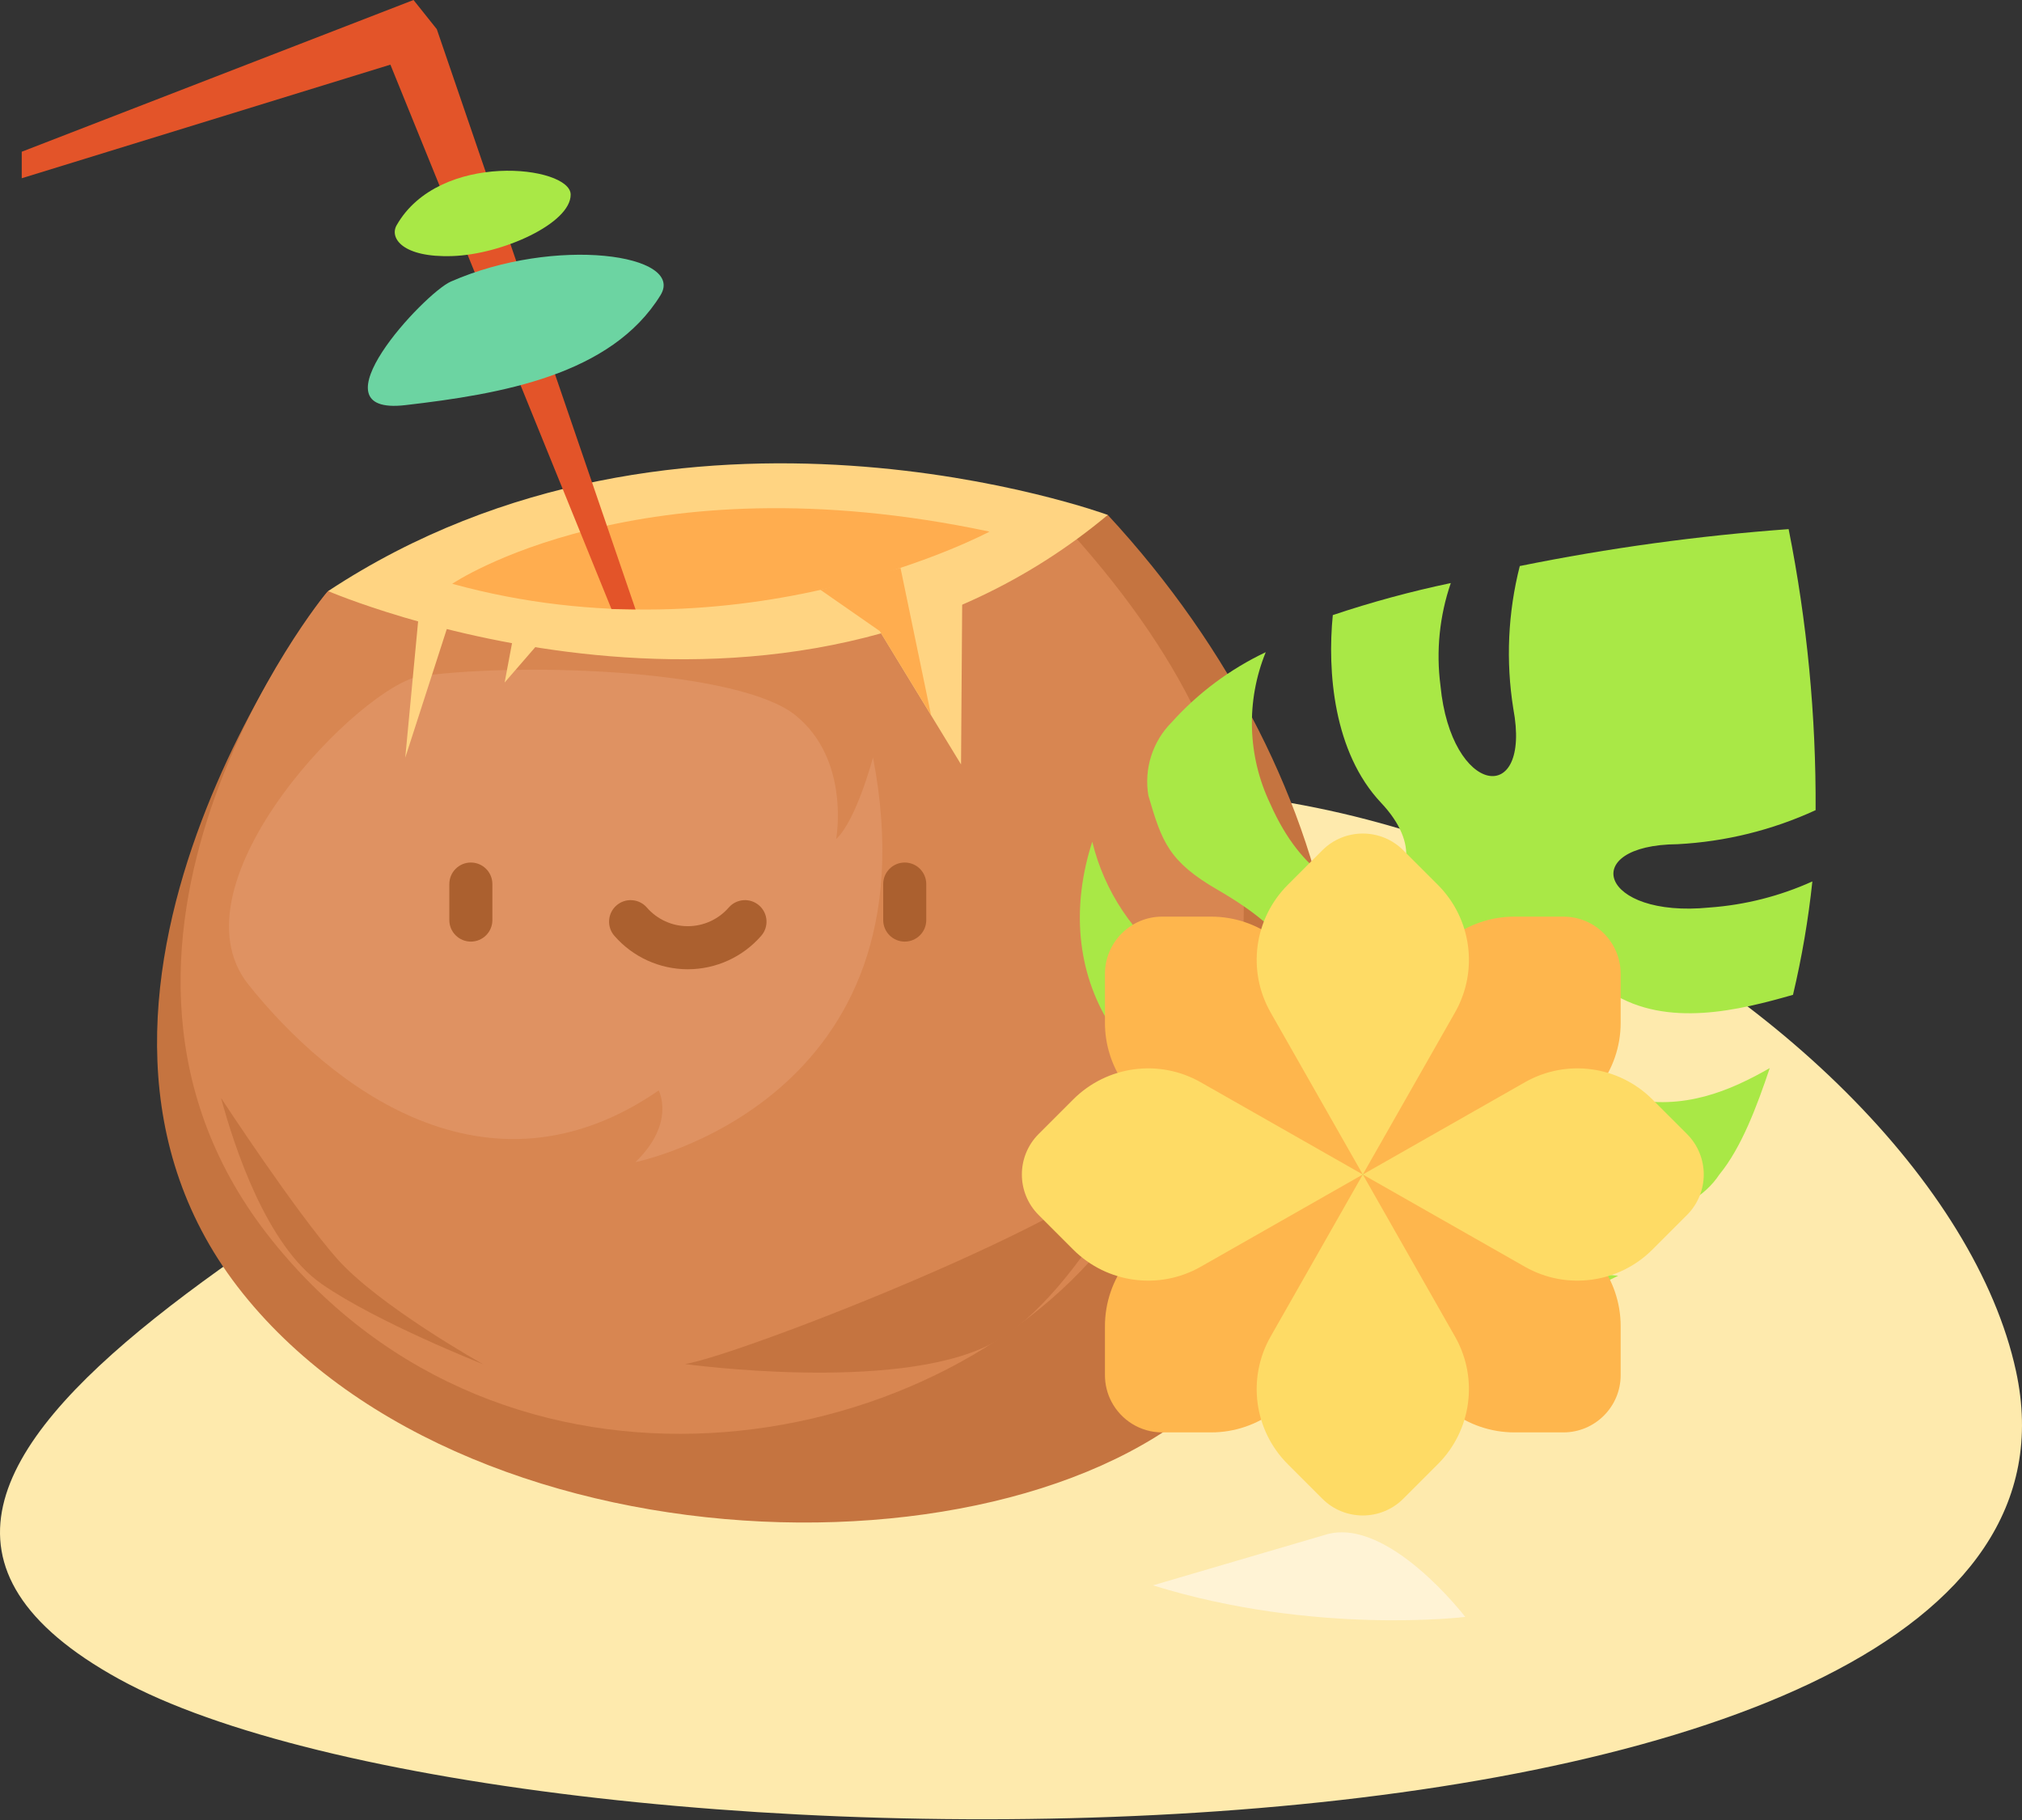 <?xml version="1.0" encoding="UTF-8"?> <svg xmlns="http://www.w3.org/2000/svg" width="230" height="207" viewBox="0 0 230 207" fill="none"><rect x="0" y="0" width="230" height="207" fill="#333333" stroke="none"/> <path d="M81.276 106.634C46.694 134.296 -31.299 166.27 13.541 190.968C58.382 215.667 242.577 217.078 229.319 155.953C220.133 113.585 135.908 62.947 81.276 106.634Z" fill="#FEEAAD"></path> <path d="M37.328 67.228C36.882 67.451 1.15 114.057 27.618 147.104C54.086 180.152 120.718 180.567 141.015 155.159C161.312 129.751 154.249 89.079 126.011 58.567L37.328 67.228Z" fill="#C57440"></path> <path d="M37.328 67.228C36.882 67.451 4.451 108.012 30.934 141.06C57.402 174.108 105.714 166.484 126.011 141.06C146.309 115.636 148.748 89.606 120.51 59.11L37.328 67.244V67.228Z" fill="#D88651"></path> <path d="M37.328 67.228C37.328 67.228 88.956 89.494 126.011 58.567C126.011 58.567 77.476 40.735 37.328 67.228Z" fill="#FFD482"></path> <path d="M51.439 66.398C51.439 66.398 72.613 51.996 112.554 60.465C112.554 60.465 84.54 75.506 51.439 66.398Z" fill="#FFAD4F"></path> <path d="M99.32 70.546L109.317 86.942L109.46 66.813L99.32 70.546Z" fill="#FFD482"></path> <path d="M102.429 64.581L105.905 81.328L100.069 71.774L93.325 67.085L102.429 64.581Z" fill="#FFAD4F"></path> <path d="M72.294 69.318L49.685 3.318L47.038 6.10352e-05L2.473 17.258V20.272L44.407 7.353L69.552 69.27L72.294 69.318Z" fill="#E35429"></path> <path d="M77.922 155.143C84.316 154.09 124.911 138.204 129.104 131.633C133.297 125.062 123.412 147.455 112.57 152.942C101.711 158.429 77.938 155.143 77.938 155.143H77.922Z" fill="#C57440"></path> <path d="M25.146 124.887C26.661 130.485 30.328 141.682 36.594 146.036C42.86 150.39 54.946 155.159 54.946 155.159C54.946 155.159 43.068 148.524 38.316 143.133C33.565 137.742 25.146 124.887 25.146 124.887Z" fill="#C57440"></path> <path d="M47.979 76.862C41.234 77.739 19.008 100.403 28.271 111.999C37.535 123.594 55.409 137.471 74.925 124.025C74.925 124.025 76.902 127.725 72.278 132.175C72.278 132.175 106.798 125.253 99.304 86.144C99.304 86.144 97.423 93.29 95.111 95.427C95.111 95.427 96.769 86.431 90.487 81.359C84.189 76.271 60.4 75.266 47.979 76.877V76.862Z" fill="#DF9262"></path> <path opacity="0.71" d="M150.933 174.506C150.677 174.586 131.146 180.312 131.146 180.312C149.529 186.022 166.67 183.901 166.67 183.901C166.67 183.901 157.98 172.56 150.933 174.506Z" fill="#FFF6E6"></path> <path d="M51.279 32.027C48.266 33.351 35.223 47.339 46.097 46.079C56.971 44.819 69.52 42.681 75.132 33.574C77.986 28.933 63.206 26.795 51.279 32.027Z" fill="#6CD4A2"></path> <path d="M45.109 25.631C44.296 27.066 45.779 29.315 51.455 29.124C57.131 28.932 64.944 25.407 64.912 22.122C64.88 18.836 49.956 17.098 45.109 25.631Z" fill="#A9E846"></path> <path d="M47.612 70.131L46.097 86.177L51.279 70.131H47.612Z" fill="#FFD482"></path> <path d="M58.502 71.774L57.402 77.627L62.472 71.774H58.502Z" fill="#FFD482"></path> <path d="M175.931 132.077C180.155 136.939 182.564 137.271 187.956 137.794C191.03 137.715 193.875 136.142 195.584 133.575C198.107 130.493 199.847 125.816 201.307 121.48C196.871 124.017 191.519 126.368 185.069 124.899C167.471 120.891 172.268 105.938 183.271 112.904C189.651 116.949 197.869 114.886 203.95 113.149C204.958 108.901 205.695 104.592 206.154 100.25C202.46 101.921 198.502 102.926 194.462 103.217C181.959 104.463 179.403 96.106 190.829 96.015C196.257 95.731 201.582 94.418 206.523 92.146C206.582 81.415 205.553 70.703 203.454 60.18C193.182 60.932 182.968 62.334 172.873 64.38C171.525 69.677 171.273 75.193 172.135 80.59C174.255 91.857 165.055 90.515 163.849 77.958C163.34 74.038 163.743 70.053 165.026 66.315C160.486 67.267 156.003 68.483 151.604 69.958C150.977 76.337 151.661 85.544 157.098 91.309C166.044 100.787 151.813 107.971 144.485 91.413C141.897 85.998 141.712 79.736 143.976 74.177C139.917 76.101 136.277 78.814 133.268 82.158C131.097 84.342 130.112 87.447 130.626 90.49C132.17 95.746 132.922 97.978 138.542 101.226C155.552 111.057 144.298 117.069 133.626 109.784C128.944 106.361 125.62 101.384 124.244 95.735C119.461 110.539 126.772 125.16 146.966 129.201C153.835 147.381 170.342 152.172 184.067 145.096C178.314 144.693 172.852 142.403 168.523 138.578C159.337 129.477 163.03 117.227 175.931 132.077Z" fill="#A9E846"></path> <path d="M53.56 107.094C52.207 107.094 51.111 105.998 51.111 104.645V100.55C51.111 99.197 52.207 98.101 53.56 98.101C54.912 98.101 56.008 99.197 56.008 100.55V104.645C56.008 105.998 54.912 107.094 53.56 107.094Z" fill="#AB602F"></path> <path d="M102.913 107.094C101.56 107.094 100.464 105.998 100.464 104.645V100.55C100.464 99.197 101.56 98.101 102.913 98.101C104.265 98.101 105.361 99.197 105.361 100.55V104.645C105.361 105.998 104.265 107.094 102.913 107.094Z" fill="#AB602F"></path> <path d="M78.236 110.24C75.035 110.24 71.991 108.853 69.884 106.436C68.996 105.416 69.102 103.87 70.122 102.981C71.141 102.093 72.688 102.198 73.577 103.218C74.753 104.568 76.451 105.342 78.236 105.342C80.021 105.342 81.72 104.568 82.896 103.218C83.785 102.198 85.332 102.093 86.351 102.981C87.37 103.87 87.476 105.417 86.588 106.436C84.481 108.853 81.437 110.24 78.236 110.24Z" fill="#AB602F"></path> <path d="M137.758 162.916H132.205C129.697 162.916 127.521 161.5 126.43 159.425C125.955 158.52 125.686 157.49 125.686 156.397V150.845C125.686 145.409 129.319 140.644 134.56 139.204L155.018 133.584L149.398 154.042C147.958 159.283 143.193 162.916 137.758 162.916Z" fill="#FEB64D"></path> <path d="M155.018 133.585L134.56 127.965C131.654 127.167 129.243 125.346 127.671 122.957C126.408 121.036 125.686 118.747 125.686 116.325V110.772C125.686 107.172 128.605 104.253 132.205 104.253H137.758C143.193 104.253 147.958 107.885 149.398 113.127L155.018 133.585Z" fill="#FEB64D"></path> <path d="M155.017 133.585L160.637 113.127C162.077 107.886 166.842 104.253 172.277 104.253H177.831C181.431 104.253 184.349 107.172 184.349 110.772V116.325C184.349 121.76 180.717 126.525 175.475 127.965L168.292 129.938L155.018 133.584H155.018L155.017 133.585Z" fill="#FEB64D"></path> <path d="M177.831 162.915H172.278C166.842 162.915 162.077 159.283 160.638 154.041L157.648 143.157L155.018 133.584L175.475 139.204C180.716 140.643 184.349 145.409 184.349 150.844V156.397C184.349 159.997 181.431 162.915 177.831 162.915Z" fill="#FEB64D"></path> <path d="M118.146 128.975L122.072 125.049C125.916 121.205 131.854 120.404 136.578 123.092L155.017 133.584L136.578 144.076C131.854 146.764 125.916 145.963 122.072 142.12L118.146 138.193C115.6 135.648 115.6 131.521 118.146 128.975Z" fill="#FEDB65"></path> <path d="M159.627 96.713L163.554 100.639C167.397 104.483 168.198 110.421 165.51 115.145L155.018 133.584L144.526 115.145C141.838 110.421 142.639 104.482 146.482 100.639L150.409 96.713C152.954 94.167 157.081 94.167 159.627 96.713Z" fill="#FEDB65"></path> <path d="M191.89 138.193L187.963 142.12C184.12 145.963 178.181 146.764 173.457 144.076L155.018 133.584L173.457 123.092C178.182 120.404 184.12 121.205 187.963 125.049L191.89 128.975C194.435 131.52 194.435 135.648 191.89 138.193Z" fill="#FEDB65"></path> <path d="M150.408 170.456L146.482 166.529C142.638 162.686 141.837 156.748 144.526 152.024L155.018 133.584L165.51 152.024C168.198 156.748 167.397 162.686 163.553 166.529L159.627 170.456C157.081 173.001 152.954 173.001 150.408 170.456Z" fill="#FEDB65"></path> </svg> 